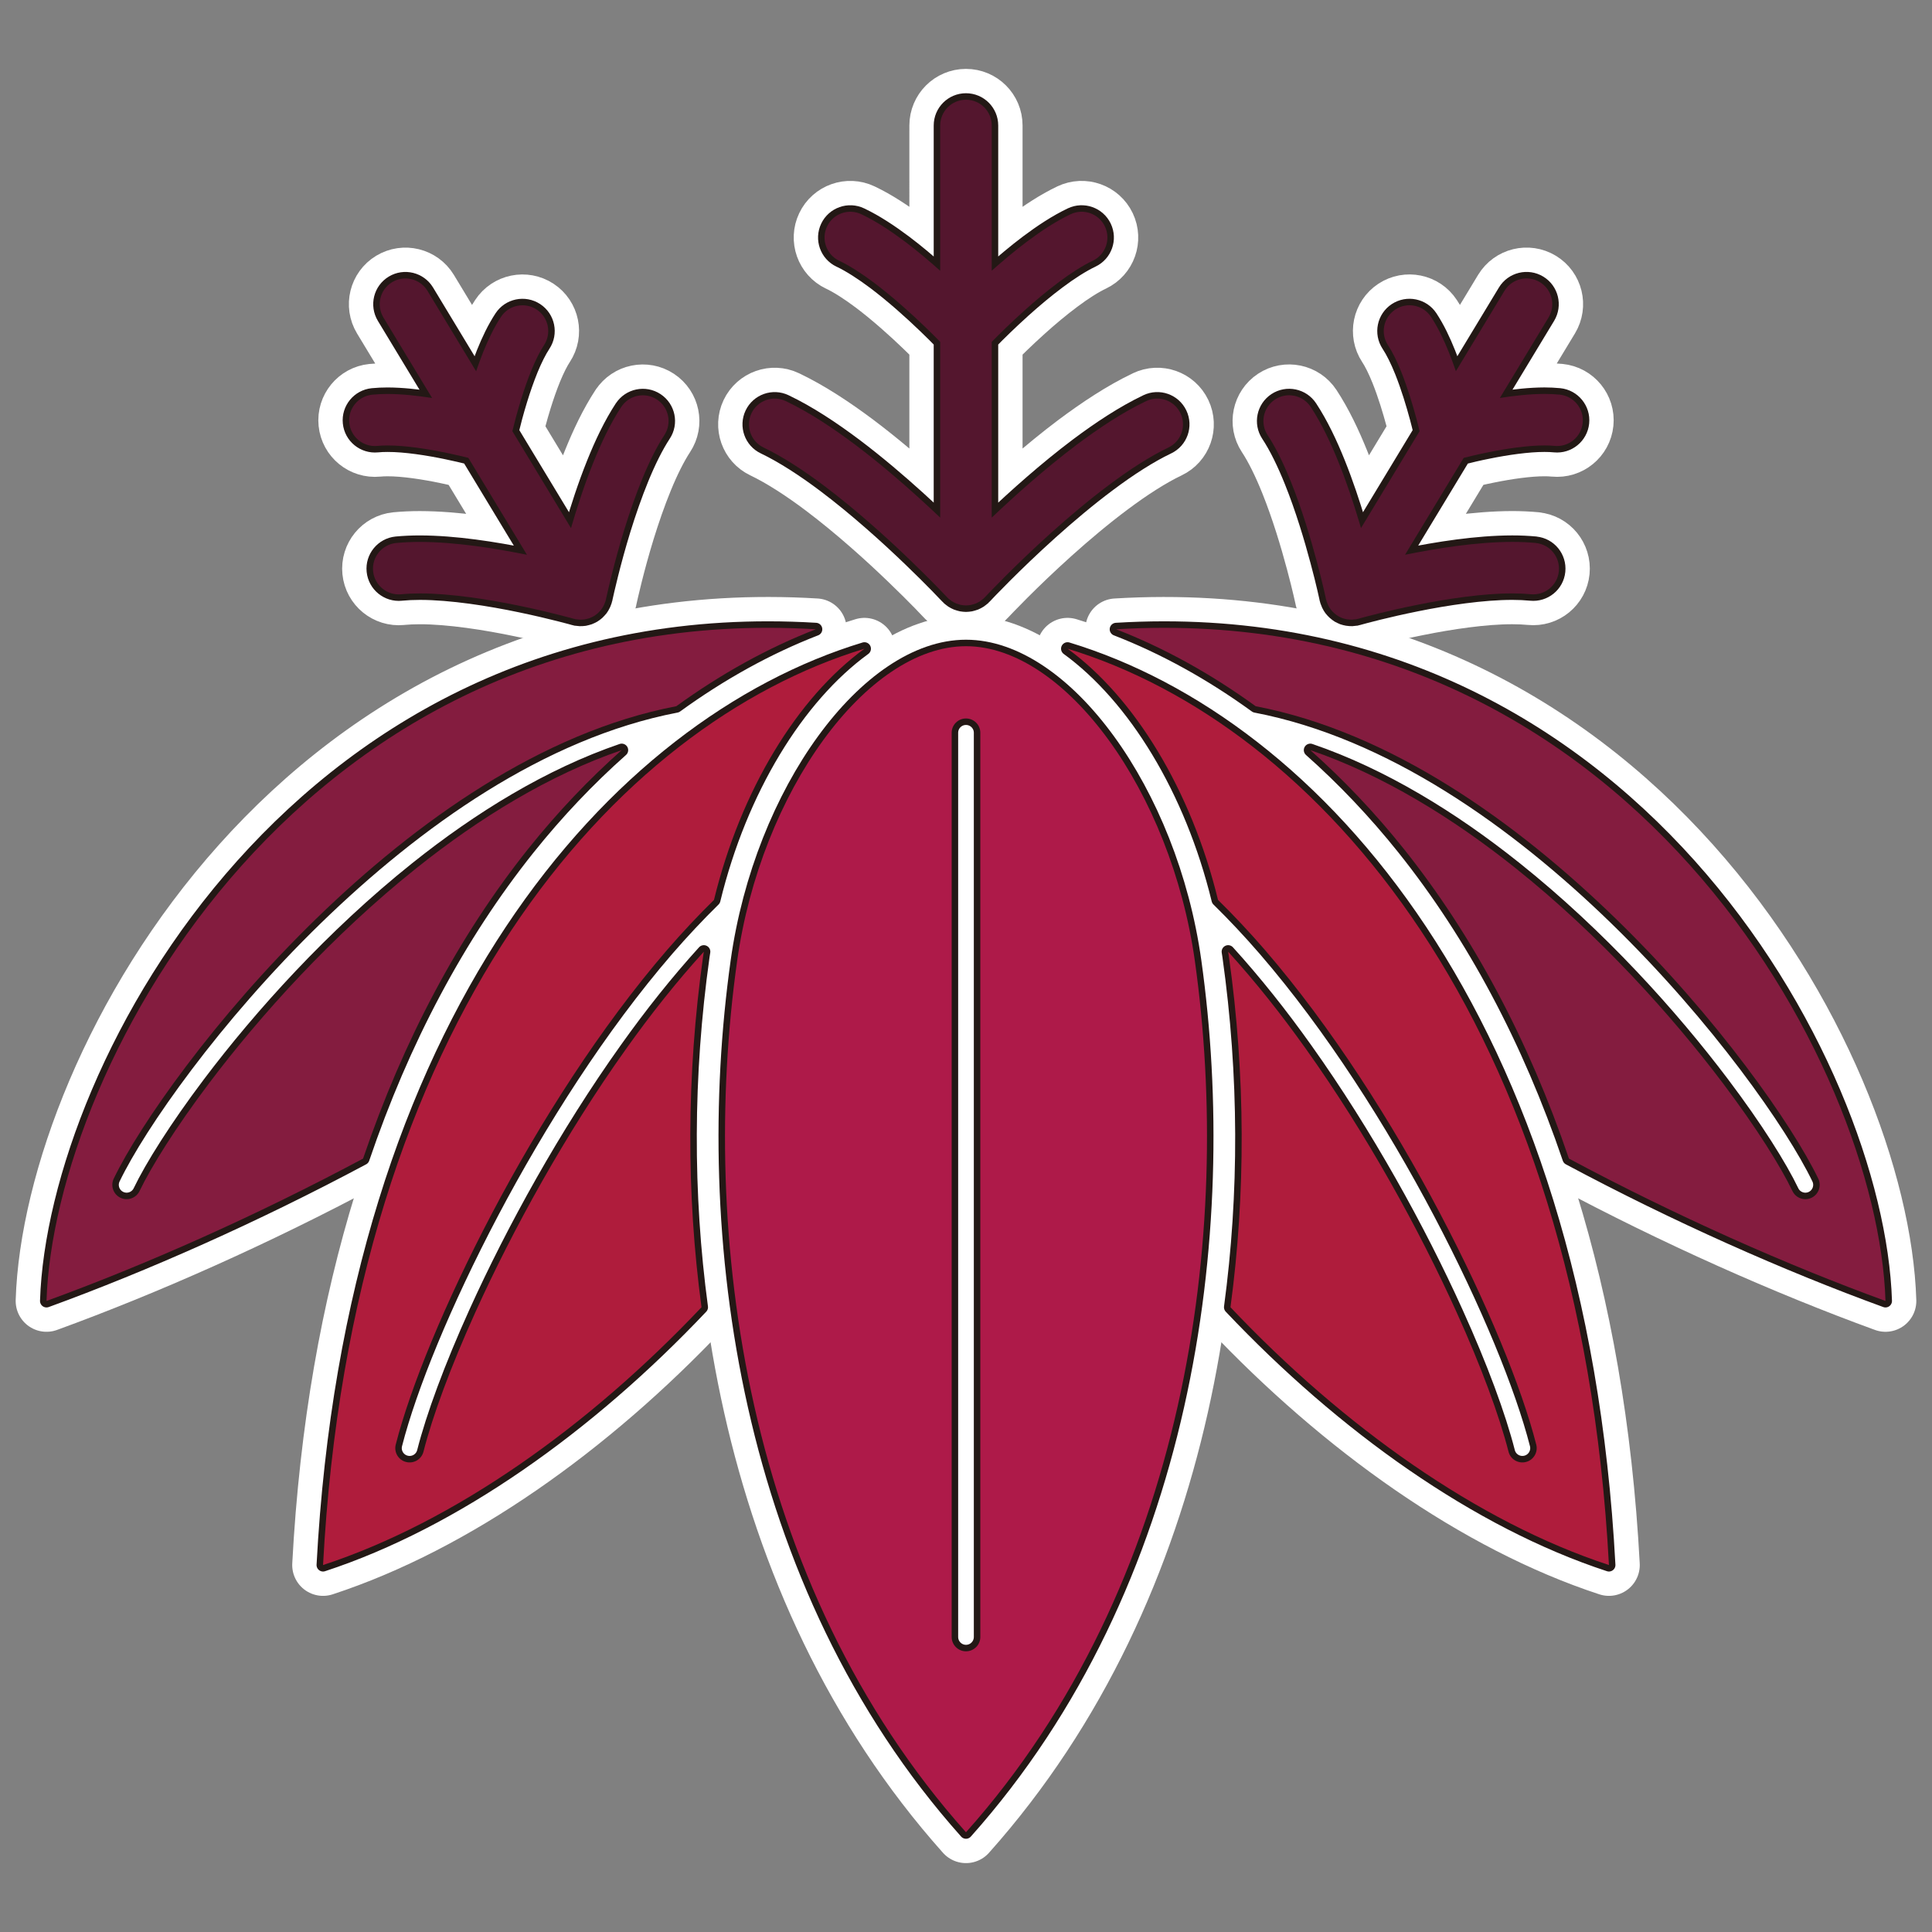 <?xml version="1.0" encoding="utf-8"?>
<!-- Generator: Adobe Illustrator 14.0.0, SVG Export Plug-In . SVG Version: 6.00 Build 43363)  -->
<!DOCTYPE svg PUBLIC "-//W3C//DTD SVG 1.1//EN" "http://www.w3.org/Graphics/SVG/1.1/DTD/svg11.dtd">
<svg version="1.1" xmlns="http://www.w3.org/2000/svg" xmlns:xlink="http://www.w3.org/1999/xlink" x="0px" y="0px"
	 width="595.279px" height="595.275px" viewBox="0 0 595.279 595.275" enable-background="new 0 0 595.279 595.275"
	 xml:space="preserve">
<rect x="0" y="0" width="595.279" height="595.275" fill="#808080" stroke="none"/>
<g id="レイヤー_2" display="none">
	
		<rect x="-103.861" y="17.226" display="inline" fill="#44C0F0" stroke="#FFFFFF" stroke-width="19" stroke-linecap="round" stroke-linejoin="round" width="864" height="763.912"/>
</g>
<g id="_x32_">
	<g>
		<g>
			<path fill="#FFFFFF" stroke="#FFFFFF" stroke-width="19" stroke-linecap="round" stroke-linejoin="round" d="M297.634,199.106
				c-30.559,0-63.208,44.813-70.524,97.061c-11.759,83.907,2.346,191.965,70.524,268.383
				c68.187-76.418,82.294-184.479,70.534-268.383C360.854,243.919,328.204,199.106,297.634,199.106z M302.053,504.374
				c0,2.438-1.981,4.419-4.42,4.419c-2.43,0-4.409-1.981-4.409-4.419V225.769c0-2.428,1.979-4.398,4.409-4.398
				c2.438,0,4.42,1.97,4.42,4.398V504.374z"/>
			<path fill="#FFFFFF" stroke="#FFFFFF" stroke-width="19" stroke-linecap="round" stroke-linejoin="round" d="M162.81,261.463
				c8.955-11.203,18.598-21.33,28.744-30.34c-22.281,7.627-43.805,20.835-63.264,36.379c-25.951,20.707-48.198,45.492-63.806,66.177
				C54.08,347.467,46.592,359.482,42.99,366.99c-1.063,2.192-3.694,3.109-5.886,2.053c-2.193-1.051-3.116-3.693-2.062-5.885
				c4.041-8.378,11.731-20.634,22.412-34.786c10.659-14.124,24.281-30.055,40.082-45.417c30.569-29.688,69.24-57.378,110.855-65.364
				c13.758-9.972,28.195-17.974,42.971-23.702C93.68,184.35,16.602,328.304,14.329,400.843c30.35-11.063,64.421-26.15,97.538-43.859
				C124.249,320.557,141.334,288.367,162.81,261.463z"/>
			<path fill="#FFFFFF" stroke="#FFFFFF" stroke-width="19" stroke-linecap="round" stroke-linejoin="round" d="M151.684,373.677
				c14.657-27.776,33.299-57.171,53.924-81.066c4.702-5.427,9.505-10.55,14.381-15.336c8.259-33.887,25.764-62.412,46.362-77.397
				C189.622,223.176,108.481,313.94,99.536,482.21c40.485-13.271,81.872-42.705,116.611-79.433
				c-4.693-34.832-4.675-71.331,0.486-108.087c0.063-0.484,0.156-0.963,0.229-1.467c-8.276,9.112-16.344,19.249-23.959,29.962
				c-18.681,26.198-34.916,55.695-46.418,81.094c-7.662,16.92-13.227,32.064-16.003,42.99c-0.605,2.373-3.005,3.793-5.362,3.188
				c-2.365-0.595-3.787-2.997-3.19-5.353C126.421,427.527,137.044,401.476,151.684,373.677z"/>
			<path fill="#FFFFFF" stroke="#FFFFFF" stroke-width="19" stroke-linecap="round" stroke-linejoin="round" d="M343.915,193.892
				c14.775,5.729,29.211,13.729,42.971,23.703c41.625,7.985,80.287,35.675,110.855,65.364
				c15.805,15.363,29.424,31.293,40.084,45.419c10.678,14.15,18.369,26.406,22.412,34.784c1.051,2.191,0.129,4.831-2.064,5.885
				c-2.189,1.055-4.822,0.138-5.887-2.054c-3.592-7.508-11.08-19.522-21.492-33.308c-15.609-20.69-37.855-45.473-63.805-66.18
				c-19.459-15.545-40.984-28.753-63.264-36.38c10.145,9.011,19.789,19.138,28.742,30.34c21.477,26.904,38.563,59.094,50.947,95.52
				c33.115,17.709,67.188,32.797,97.535,43.859C578.686,328.304,501.598,184.35,343.915,193.892z"/>
			<path fill="#FFFFFF" stroke="#FFFFFF" stroke-width="19" stroke-linecap="round" stroke-linejoin="round" d="M328.928,199.877
				c20.594,14.984,38.102,43.511,46.361,77.397c4.877,4.785,9.678,9.909,14.379,15.336c20.623,23.895,39.287,53.29,53.926,81.066
				c14.637,27.801,25.26,53.85,29.752,71.43c0.596,2.355-0.826,4.758-3.18,5.353c-2.363,0.605-4.768-0.814-5.371-3.188
				c-2.789-10.927-8.342-26.07-16.014-42.99c-11.494-25.399-27.729-54.896-46.406-81.093c-7.621-10.714-15.678-20.852-23.965-29.963
				c0.064,0.505,0.166,0.981,0.229,1.467c5.162,36.756,5.18,73.255,0.488,108.087c34.74,36.728,76.125,66.161,116.611,79.431
				C486.795,313.94,405.657,223.176,328.928,199.877z"/>
			<path fill="#FFFFFF" stroke="#FFFFFF" stroke-width="19" stroke-linecap="round" stroke-linejoin="round" d="M235.295,137.904
				c5.701,2.723,12.274,6.977,18.727,11.844c9.707,7.306,19.24,15.929,26.27,22.696c3.52,3.382,6.425,6.296,8.432,8.348
				c1.017,1.048,1.798,1.863,2.319,2.423l0.607,0.623l0.191,0.201c0.055,0.074,0.138,0.119,0.201,0.183
				c0.064,0.074,0.109,0.156,0.183,0.211c0.128,0.119,0.284,0.201,0.413,0.319c0.22,0.177,0.43,0.34,0.659,0.497
				c0.21,0.138,0.439,0.256,0.659,0.375c0.239,0.119,0.465,0.238,0.707,0.337c0.238,0.092,0.477,0.176,0.731,0.239
				c0.239,0.074,0.478,0.145,0.724,0.193c0.258,0.046,0.514,0.083,0.762,0.1c0.249,0.028,0.504,0.046,0.752,0.046
				c0.257,0,0.514-0.019,0.762-0.046c0.256-0.019,0.505-0.055,0.761-0.1c0.249-0.047,0.485-0.119,0.724-0.193
				c0.258-0.063,0.497-0.147,0.734-0.239c0.238-0.1,0.468-0.219,0.707-0.337c0.217-0.119,0.448-0.24,0.656-0.375
				c0.229-0.156,0.439-0.321,0.661-0.497c0.128-0.119,0.284-0.201,0.411-0.319c0.057-0.055,0.119-0.139,0.184-0.211
				c0.063-0.064,0.145-0.109,0.209-0.183l0.074-0.082c0.889-0.945,9.221-9.783,20.313-19.754
				c5.535-4.967,11.758-10.23,18.039-14.905c6.25-4.675,12.584-8.763,18.111-11.394c3.957-1.879,5.637-6.618,3.748-10.577
				c-1.879-3.951-6.619-5.638-10.568-3.749c-7.18,3.428-14.438,8.231-21.451,13.484c-9.742,7.341-18.992,15.627-26.141,22.428
				v-54.152c2.135-2.191,5.719-5.738,10-9.588c3.301-2.971,6.994-6.085,10.688-8.836c3.676-2.76,7.369-5.115,10.432-6.571
				c3.959-1.88,5.637-6.619,3.748-10.579c-1.881-3.952-6.617-5.637-10.578-3.75c-4.629,2.21-9.156,5.226-13.5,8.479
				c-3.816,2.878-7.48,5.976-10.789,8.918V38.663c0-4.382-3.549-7.938-7.938-7.938c-4.381,0-7.938,3.555-7.938,7.938V83.44
				c-3.301-2.961-6.93-6.05-10.781-8.947c-4.342-3.253-8.864-6.27-13.502-8.479c-3.96-1.887-8.699-0.2-10.577,3.75
				c-1.887,3.959-0.21,8.699,3.748,10.587v-0.008c3.161,1.494,6.993,3.968,10.799,6.829c5.701,4.298,11.402,9.45,15.59,13.484
				c1.954,1.87,3.549,3.473,4.722,4.683v54.143c-2.017-1.914-4.208-3.959-6.526-6.066c-5.886-5.335-12.612-11.083-19.607-16.352
				c-7.011-5.253-14.26-10.057-21.449-13.484c-3.95-1.888-8.688-0.201-10.569,3.749C229.66,131.286,231.336,136.025,235.295,137.904
				z"/>
			<path fill="#FFFFFF" stroke="#FFFFFF" stroke-width="19" stroke-linecap="round" stroke-linejoin="round" d="M116.3,137.391
				c0.928-0.083,1.972-0.147,3.127-0.137c5.389-0.021,12.566,1.109,18.175,2.29c2.669,0.55,4.986,1.101,6.692,1.522l18.065,29.865
				c-9.846-1.988-21.971-3.943-33.035-3.959c-2.465,0-4.896,0.109-7.249,0.329c-4.364,0.44-7.556,4.345-7.113,8.699
				c0.44,4.353,4.326,7.536,8.699,7.104v-0.01c1.714-0.164,3.638-0.257,5.664-0.257c9.578-0.009,21.661,1.917,31.119,3.897
				c4.739,0.98,8.846,1.979,11.769,2.713c1.457,0.367,2.603,0.679,3.391,0.88c0.394,0.108,0.679,0.193,0.88,0.246l0.283,0.083
				c0.101,0.028,0.193,0.028,0.285,0.048c0.092,0.026,0.176,0.063,0.265,0.093c0.167,0.026,0.331,0.026,0.496,0.047
				c0.284,0.036,0.55,0.082,0.833,0.089c0.258,0.01,0.503,0,0.772-0.017c0.257-0.021,0.502-0.037,0.77-0.073
				c0.258-0.047,0.515-0.112,0.772-0.185c0.238-0.053,0.465-0.128,0.695-0.201c0.247-0.09,0.485-0.2,0.734-0.32
				c0.218-0.102,0.42-0.211,0.632-0.33c0.228-0.137,0.441-0.293,0.652-0.45c0.201-0.146,0.394-0.303,0.568-0.459
				c0.201-0.183,0.376-0.367,0.55-0.569c0.176-0.175,0.331-0.366,0.496-0.568c0.145-0.2,0.284-0.422,0.432-0.66
				c0.127-0.217,0.256-0.441,0.366-0.677c0.12-0.229,0.202-0.485,0.294-0.733c0.063-0.174,0.146-0.313,0.192-0.496
				c0.037-0.099,0.037-0.183,0.056-0.294c0.02-0.082,0.056-0.164,0.092-0.258l0.063-0.348c0.406-1.832,2.375-10.715,5.546-21.027
				c1.597-5.153,3.482-10.651,5.591-15.785c2.098-5.125,4.444-9.872,6.764-13.399c2.418-3.659,1.402-8.571-2.256-10.981
				c-3.656-2.411-8.586-1.395-10.998,2.273v-0.019c-3.365,5.141-6.188,11.1-8.655,17.241c-2.75,6.839-5.032,13.914-6.838,20.12
				l-18.065-29.865c0.568-2.347,1.465-5.848,2.647-9.651c0.935-3.053,2.063-6.296,3.281-9.285c1.22-2.971,2.576-5.682,3.813-7.552
				c2.411-3.657,1.404-8.589-2.265-11c-3.657-2.401-8.586-1.393-10.99,2.266c-2.218,3.381-3.987,7.14-5.536,10.979
				c-0.77,1.936-1.466,3.868-2.117,5.784l-14.986-24.785c-2.274-3.74-7.15-4.939-10.898-2.676
				c-3.749,2.265-4.939,7.141-2.676,10.899l14.996,24.794c-4.428-0.696-9.147-1.229-13.711-1.247c-1.596,0-3.152,0.073-4.701,0.22
				c-4.353,0.44-7.544,4.335-7.104,8.689C108.062,134.65,111.948,137.822,116.3,137.391z"/>
			<path fill="#FFFFFF" stroke="#FFFFFF" stroke-width="19" stroke-linecap="round" stroke-linejoin="round" d="M397.784,148.52
				c3.326,8.276,6.057,17.396,7.916,24.38c0.943,3.492,1.672,6.462,2.148,8.525c0.238,1.035,0.428,1.862,0.547,2.411l0.131,0.624
				l0.037,0.182c0.033,0.093,0.063,0.175,0.092,0.257c0.018,0.093,0.018,0.194,0.055,0.296c0.045,0.181,0.131,0.33,0.191,0.495
				c0.084,0.248,0.184,0.496,0.297,0.733c0.107,0.236,0.248,0.476,0.375,0.695c0.146,0.219,0.275,0.422,0.422,0.633
				c0.166,0.211,0.33,0.412,0.514,0.604c0.166,0.177,0.33,0.357,0.521,0.521c0.182,0.176,0.385,0.332,0.605,0.496
				c0.193,0.139,0.395,0.294,0.598,0.42c0.238,0.13,0.467,0.24,0.695,0.357c0.219,0.103,0.449,0.213,0.678,0.302
				c0.248,0.075,0.496,0.148,0.752,0.221c0.238,0.054,0.477,0.119,0.725,0.155c0.266,0.048,0.531,0.063,0.797,0.083
				c0.258,0.019,0.496,0.019,0.742,0.019c0.283-0.01,0.561-0.054,0.844-0.091c0.166-0.028,0.332-0.02,0.498-0.046
				c0.092-0.028,0.174-0.064,0.264-0.092c0.094-0.019,0.184-0.019,0.285-0.047l0.285-0.083c1.467-0.413,8.68-2.374,17.846-4.206
				c9.154-1.852,20.338-3.539,29.313-3.53c2.025,0,3.949,0.092,5.664,0.257c4.373,0.44,8.26-2.739,8.689-7.096
				c0.434-4.353-2.738-8.259-7.104-8.68v-0.02c-2.357-0.219-4.785-0.329-7.25-0.329c-11.063,0.018-23.189,1.97-33.033,3.96
				l18.064-29.846c1.924-0.495,4.646-1.147,7.771-1.759c5.416-1.101,12.045-2.082,17.107-2.071c1.135-0.011,2.189,0.054,3.113,0.137
				c4.355,0.43,8.242-2.741,8.682-7.104c0.439-4.354-2.75-8.25-7.104-8.689c-1.549-0.146-3.109-0.22-4.693-0.22
				c-4.574,0.019-9.295,0.55-13.723,1.248l14.998-24.794c2.264-3.758,1.072-8.635-2.678-10.899
				c-3.748-2.264-8.625-1.063-10.898,2.676l-14.977,24.768c-0.652-1.898-1.357-3.832-2.137-5.766
				c-1.539-3.84-3.309-7.598-5.529-10.979c-2.408-3.659-7.33-4.667-10.988-2.266c-3.666,2.411-4.674,7.343-2.266,11
				c1.33,1.999,2.779,4.949,4.064,8.157c1.932,4.83,3.564,10.249,4.672,14.393c0.422,1.559,0.727,2.833,1,3.95l-18.059,29.854
				c-0.191-0.642-0.383-1.285-0.568-1.944c-1.715-5.721-3.805-12.037-6.27-18.177c-2.467-6.14-5.289-12.099-8.652-17.222
				c-2.412-3.668-7.344-4.685-11-2.281c-3.658,2.419-4.676,7.333-2.266,10.99C393.073,137.84,395.575,143.002,397.784,148.52z"/>
		</g>
		<g>
			<path fill="#231815" stroke="#231815" stroke-width="4" stroke-linecap="round" stroke-linejoin="round" d="M297.634,199.106
				c-30.559,0-63.208,44.813-70.524,97.061c-11.759,83.907,2.346,191.965,70.524,268.383
				c68.187-76.418,82.294-184.479,70.534-268.383C360.854,243.919,328.204,199.106,297.634,199.106z M302.053,504.374
				c0,2.438-1.981,4.419-4.42,4.419c-2.43,0-4.409-1.981-4.409-4.419V225.769c0-2.428,1.979-4.399,4.409-4.399
				c2.438,0,4.42,1.971,4.42,4.399V504.374z"/>
			<path fill="#231815" stroke="#231815" stroke-width="4" stroke-linecap="round" stroke-linejoin="round" d="M162.81,261.463
				c8.955-11.203,18.598-21.33,28.744-30.34c-22.281,7.626-43.805,20.835-63.264,36.378c-25.951,20.708-48.198,45.493-63.806,66.178
				C54.08,347.467,46.592,359.482,42.99,366.99c-1.063,2.192-3.694,3.109-5.886,2.053c-2.193-1.051-3.116-3.693-2.062-5.885
				c4.041-8.378,11.731-20.634,22.412-34.786c10.659-14.124,24.281-30.055,40.082-45.417c30.569-29.688,69.24-57.379,110.855-65.364
				c13.758-9.972,28.195-17.974,42.971-23.702C93.68,184.35,16.602,328.304,14.329,400.843c30.35-11.063,64.421-26.15,97.538-43.859
				C124.249,320.557,141.334,288.367,162.81,261.463z"/>
			<path fill="#231815" stroke="#231815" stroke-width="4" stroke-linecap="round" stroke-linejoin="round" d="M151.684,373.677
				c14.657-27.776,33.299-57.171,53.924-81.068c4.702-5.425,9.505-10.548,14.381-15.334c8.259-33.887,25.764-62.412,46.362-77.397
				C189.622,223.176,108.481,313.94,99.536,482.21c40.485-13.271,81.872-42.705,116.611-79.433
				c-4.693-34.832-4.675-71.331,0.486-108.087c0.063-0.484,0.156-0.963,0.229-1.467c-8.276,9.112-16.344,19.249-23.959,29.962
				c-18.681,26.198-34.916,55.695-46.418,81.094c-7.662,16.92-13.227,32.064-16.003,42.99c-0.605,2.373-3.005,3.793-5.362,3.188
				c-2.365-0.595-3.787-2.997-3.19-5.353C126.421,427.527,137.044,401.476,151.684,373.677z"/>
			<path fill="#231815" stroke="#231815" stroke-width="4" stroke-linecap="round" stroke-linejoin="round" d="M343.915,193.891
				c14.775,5.729,29.211,13.729,42.971,23.704c41.625,7.985,80.287,35.674,110.855,65.364
				c15.805,15.363,29.424,31.293,40.084,45.419c10.678,14.15,18.369,26.406,22.412,34.784c1.051,2.191,0.129,4.831-2.064,5.885
				c-2.189,1.055-4.822,0.138-5.887-2.054c-3.592-7.508-11.08-19.522-21.492-33.308c-15.609-20.69-37.855-45.474-63.805-66.18
				c-19.459-15.545-40.984-28.754-63.264-36.38c10.145,9.011,19.789,19.138,28.742,30.34c21.477,26.902,38.563,59.094,50.947,95.52
				c33.115,17.709,67.188,32.797,97.535,43.859C578.686,328.304,501.598,184.35,343.915,193.891z"/>
			<path fill="#231815" stroke="#231815" stroke-width="4" stroke-linecap="round" stroke-linejoin="round" d="M328.928,199.877
				c20.594,14.984,38.102,43.51,46.361,77.397c4.877,4.784,9.678,9.909,14.379,15.334c20.623,23.896,39.287,53.292,53.926,81.068
				c14.637,27.801,25.26,53.85,29.752,71.43c0.596,2.355-0.826,4.758-3.18,5.353c-2.363,0.605-4.768-0.814-5.371-3.188
				c-2.789-10.927-8.342-26.07-16.014-42.99c-11.494-25.399-27.729-54.896-46.406-81.093c-7.621-10.714-15.678-20.852-23.965-29.963
				c0.064,0.505,0.166,0.981,0.229,1.467c5.162,36.756,5.18,73.255,0.488,108.087c34.74,36.728,76.125,66.161,116.611,79.431
				C486.795,313.94,405.657,223.176,328.928,199.877z"/>
			<path fill="#231815" stroke="#231815" stroke-width="4" stroke-linecap="round" stroke-linejoin="round" d="M235.295,137.904
				c5.701,2.722,12.274,6.976,18.727,11.843c9.707,7.306,19.24,15.93,26.27,22.696c3.52,3.383,6.425,6.296,8.432,8.349
				c1.017,1.047,1.798,1.863,2.319,2.423l0.607,0.623l0.191,0.201c0.055,0.074,0.138,0.119,0.201,0.182
				c0.064,0.075,0.109,0.156,0.183,0.212c0.128,0.119,0.284,0.201,0.413,0.319c0.22,0.177,0.43,0.34,0.659,0.497
				c0.21,0.138,0.439,0.256,0.659,0.375c0.239,0.119,0.465,0.238,0.707,0.336c0.238,0.093,0.477,0.177,0.731,0.24
				c0.239,0.073,0.478,0.145,0.724,0.192c0.258,0.046,0.514,0.083,0.762,0.101c0.249,0.027,0.504,0.046,0.752,0.046
				c0.257,0,0.514-0.02,0.762-0.046c0.256-0.02,0.505-0.055,0.761-0.101c0.249-0.046,0.485-0.119,0.724-0.192
				c0.258-0.063,0.497-0.147,0.734-0.24c0.238-0.099,0.468-0.218,0.707-0.336c0.217-0.119,0.448-0.24,0.656-0.375
				c0.229-0.156,0.439-0.322,0.661-0.497c0.128-0.119,0.284-0.201,0.411-0.319c0.057-0.056,0.119-0.14,0.184-0.212
				c0.063-0.063,0.145-0.108,0.209-0.182l0.074-0.082c0.889-0.945,9.221-9.783,20.313-19.754
				c5.535-4.968,11.758-10.23,18.039-14.905c6.25-4.675,12.584-8.763,18.111-11.394c3.957-1.879,5.637-6.618,3.748-10.577
				c-1.879-3.951-6.619-5.638-10.568-3.749c-7.18,3.428-14.438,8.231-21.451,13.483c-9.742,7.341-18.992,15.627-26.141,22.429
				v-54.152c2.135-2.191,5.719-5.738,10-9.588c3.301-2.971,6.994-6.085,10.688-8.836c3.676-2.76,7.369-5.115,10.432-6.571
				c3.959-1.88,5.637-6.619,3.748-10.579c-1.881-3.952-6.617-5.637-10.578-3.75c-4.629,2.21-9.156,5.226-13.5,8.479
				c-3.816,2.878-7.48,5.976-10.789,8.918V38.663c0-4.382-3.549-7.938-7.938-7.938c-4.381,0-7.938,3.555-7.938,7.938V83.44
				c-3.301-2.961-6.93-6.05-10.781-8.947c-4.342-3.253-8.864-6.27-13.502-8.479c-3.96-1.887-8.699-0.2-10.577,3.75
				c-1.887,3.959-0.21,8.699,3.748,10.587v-0.008c3.161,1.494,6.993,3.968,10.799,6.829c5.701,4.298,11.402,9.45,15.59,13.484
				c1.954,1.87,3.549,3.473,4.722,4.683v54.143c-2.017-1.914-4.208-3.959-6.526-6.066c-5.886-5.335-12.612-11.083-19.607-16.352
				c-7.011-5.253-14.26-10.057-21.449-13.484c-3.95-1.888-8.688-0.201-10.569,3.749C229.66,131.286,231.336,136.024,235.295,137.904
				z"/>
			<path fill="#231815" stroke="#231815" stroke-width="4" stroke-linecap="round" stroke-linejoin="round" d="M116.3,137.391
				c0.928-0.083,1.972-0.147,3.127-0.137c5.389-0.021,12.566,1.108,18.175,2.29c2.669,0.55,4.986,1.101,6.692,1.522l18.065,29.865
				c-9.846-1.989-21.971-3.943-33.035-3.959c-2.465,0-4.896,0.109-7.249,0.329c-4.364,0.44-7.556,4.344-7.113,8.698
				c0.44,4.354,4.326,7.537,8.699,7.104v-0.009c1.714-0.164,3.638-0.257,5.664-0.257c9.578-0.009,21.661,1.917,31.119,3.897
				c4.739,0.98,8.846,1.979,11.769,2.712c1.457,0.368,2.603,0.679,3.391,0.881c0.394,0.107,0.679,0.193,0.88,0.246l0.283,0.083
				c0.101,0.028,0.193,0.028,0.285,0.048c0.092,0.026,0.176,0.062,0.265,0.092c0.167,0.027,0.331,0.027,0.496,0.047
				c0.284,0.037,0.55,0.082,0.833,0.09c0.258,0.01,0.503,0,0.772-0.018c0.257-0.02,0.502-0.037,0.77-0.072
				c0.258-0.047,0.515-0.112,0.772-0.185c0.238-0.053,0.465-0.128,0.695-0.201c0.247-0.091,0.485-0.2,0.734-0.32
				c0.218-0.102,0.42-0.212,0.632-0.331c0.228-0.136,0.441-0.292,0.652-0.449c0.201-0.147,0.394-0.304,0.568-0.46
				c0.201-0.182,0.376-0.366,0.55-0.568c0.176-0.175,0.331-0.366,0.496-0.568c0.145-0.2,0.284-0.422,0.432-0.66
				c0.127-0.217,0.256-0.441,0.366-0.677c0.12-0.229,0.202-0.485,0.294-0.733c0.063-0.175,0.146-0.313,0.192-0.496
				c0.037-0.099,0.037-0.183,0.056-0.294c0.02-0.082,0.056-0.164,0.092-0.258l0.063-0.348c0.406-1.832,2.375-10.714,5.546-21.026
				c1.597-5.154,3.482-10.651,5.591-15.786c2.098-5.124,4.444-9.872,6.764-13.398c2.418-3.659,1.402-8.571-2.256-10.981
				c-3.656-2.411-8.586-1.395-10.998,2.273v-0.019c-3.365,5.141-6.188,11.099-8.655,17.241c-2.75,6.839-5.032,13.914-6.838,20.12
				l-18.065-29.865c0.568-2.347,1.465-5.848,2.647-9.651c0.935-3.053,2.063-6.296,3.281-9.285c1.22-2.971,2.576-5.682,3.813-7.552
				c2.411-3.657,1.404-8.589-2.265-11c-3.657-2.401-8.586-1.393-10.99,2.266c-2.218,3.381-3.987,7.14-5.536,10.979
				c-0.77,1.936-1.466,3.868-2.117,5.784l-14.986-24.785c-2.274-3.74-7.15-4.939-10.898-2.676
				c-3.749,2.265-4.939,7.141-2.676,10.899l14.996,24.794c-4.428-0.696-9.147-1.229-13.711-1.247c-1.596,0-3.152,0.073-4.701,0.22
				c-4.353,0.44-7.544,4.335-7.104,8.689C108.062,134.65,111.948,137.822,116.3,137.391z"/>
			<path fill="#231815" stroke="#231815" stroke-width="4" stroke-linecap="round" stroke-linejoin="round" d="M397.784,148.52
				c3.326,8.276,6.057,17.396,7.916,24.38c0.943,3.492,1.672,6.462,2.148,8.525c0.238,1.035,0.428,1.862,0.547,2.411l0.131,0.624
				l0.037,0.182c0.033,0.093,0.063,0.174,0.092,0.257c0.018,0.093,0.018,0.194,0.055,0.296c0.045,0.181,0.131,0.33,0.191,0.495
				c0.084,0.248,0.184,0.496,0.297,0.733c0.107,0.236,0.248,0.476,0.375,0.694c0.146,0.22,0.275,0.422,0.422,0.634
				c0.166,0.211,0.33,0.412,0.514,0.604c0.166,0.177,0.33,0.357,0.521,0.521c0.182,0.176,0.385,0.332,0.605,0.495
				c0.193,0.14,0.395,0.295,0.598,0.421c0.238,0.129,0.467,0.24,0.695,0.357c0.219,0.103,0.449,0.213,0.678,0.302
				c0.248,0.075,0.496,0.147,0.752,0.22c0.238,0.054,0.477,0.119,0.725,0.156c0.266,0.047,0.531,0.063,0.797,0.083
				c0.258,0.02,0.496,0.02,0.742,0.02c0.283-0.011,0.561-0.055,0.844-0.092c0.166-0.027,0.332-0.019,0.498-0.046
				c0.092-0.028,0.174-0.063,0.264-0.091c0.094-0.019,0.184-0.019,0.285-0.047l0.285-0.083c1.467-0.413,8.68-2.374,17.846-4.207
				c9.154-1.851,20.338-3.538,29.313-3.529c2.025,0,3.949,0.092,5.664,0.257c4.373,0.44,8.26-2.739,8.689-7.096
				c0.434-4.353-2.738-8.259-7.104-8.681v-0.019c-2.357-0.22-4.785-0.329-7.25-0.329c-11.063,0.018-23.189,1.97-33.033,3.96
				l18.064-29.846c1.924-0.495,4.646-1.147,7.771-1.759c5.416-1.101,12.045-2.082,17.107-2.071c1.135-0.011,2.189,0.054,3.113,0.137
				c4.355,0.43,8.242-2.741,8.682-7.104c0.439-4.354-2.75-8.25-7.104-8.689c-1.549-0.146-3.109-0.22-4.693-0.22
				c-4.574,0.019-9.295,0.55-13.723,1.248l14.998-24.794c2.264-3.758,1.072-8.635-2.678-10.899
				c-3.748-2.264-8.625-1.063-10.898,2.676l-14.977,24.768c-0.652-1.898-1.357-3.832-2.137-5.766
				c-1.539-3.84-3.309-7.598-5.529-10.979c-2.408-3.659-7.33-4.667-10.988-2.266c-3.666,2.411-4.674,7.343-2.266,11
				c1.33,1.999,2.779,4.949,4.064,8.157c1.932,4.83,3.564,10.249,4.672,14.393c0.422,1.559,0.727,2.832,1,3.95l-18.059,29.854
				c-0.191-0.642-0.383-1.285-0.568-1.945c-1.715-5.72-3.805-12.036-6.27-18.176c-2.467-6.141-5.289-12.099-8.652-17.222
				c-2.412-3.668-7.344-4.685-11-2.281c-3.658,2.419-4.676,7.333-2.266,10.99C393.073,137.84,395.575,143.002,397.784,148.52z"/>
		</g>
		<g>
			<path fill="#AE1A49" d="M297.634,199.106c-30.559,0-63.208,44.813-70.524,97.061c-11.759,83.907,2.346,191.965,70.524,268.383
				c68.187-76.418,82.294-184.479,70.534-268.383C360.854,243.919,328.204,199.106,297.634,199.106z M302.053,504.374
				c0,2.438-1.981,4.419-4.42,4.419c-2.43,0-4.409-1.981-4.409-4.419V225.769c0-2.428,1.979-4.399,4.409-4.399
				c2.438,0,4.42,1.971,4.42,4.399V504.374z"/>
			<path fill="#841C3F" d="M162.81,261.463c8.955-11.203,18.598-21.33,28.744-30.34c-22.281,7.626-43.805,20.835-63.264,36.378
				c-25.951,20.708-48.198,45.493-63.806,66.178C54.08,347.467,46.592,359.482,42.99,366.99c-1.063,2.192-3.694,3.109-5.886,2.053
				c-2.193-1.051-3.116-3.693-2.062-5.885c4.041-8.378,11.731-20.634,22.412-34.786c10.659-14.124,24.281-30.055,40.082-45.417
				c30.569-29.688,69.24-57.379,110.855-65.364c13.758-9.972,28.195-17.974,42.971-23.702
				C93.68,184.35,16.602,328.304,14.329,400.843c30.35-11.063,64.421-26.15,97.538-43.859
				C124.249,320.557,141.334,288.367,162.81,261.463z"/>
			<path fill="#AF1C3C" d="M151.684,373.677c14.657-27.776,33.299-57.171,53.924-81.068c4.702-5.425,9.505-10.548,14.381-15.334
				c8.259-33.887,25.764-62.412,46.362-77.397C189.622,223.176,108.481,313.94,99.536,482.21
				c40.485-13.271,81.872-42.705,116.611-79.433c-4.693-34.832-4.675-71.331,0.486-108.087c0.063-0.484,0.156-0.963,0.229-1.467
				c-8.276,9.112-16.344,19.249-23.959,29.962c-18.681,26.198-34.916,55.695-46.418,81.094c-7.662,16.92-13.227,32.064-16.003,42.99
				c-0.605,2.373-3.005,3.793-5.362,3.188c-2.365-0.595-3.787-2.997-3.19-5.353C126.421,427.527,137.044,401.476,151.684,373.677z"
				/>
			<path fill="#841C3F" d="M343.915,193.892c14.775,5.729,29.211,13.729,42.971,23.703c41.625,7.985,80.287,35.674,110.855,65.364
				c15.805,15.363,29.424,31.293,40.084,45.419c10.678,14.15,18.369,26.406,22.412,34.784c1.051,2.191,0.129,4.831-2.064,5.885
				c-2.189,1.055-4.822,0.138-5.887-2.054c-3.592-7.508-11.08-19.522-21.492-33.308c-15.609-20.69-37.855-45.474-63.805-66.18
				c-19.459-15.545-40.984-28.754-63.264-36.38c10.145,9.011,19.789,19.138,28.742,30.34c21.477,26.902,38.563,59.094,50.947,95.52
				c33.115,17.709,67.188,32.797,97.535,43.859C578.686,328.304,501.598,184.35,343.915,193.892z"/>
			<path fill="#AF1C3C" d="M328.928,199.877c20.594,14.984,38.102,43.51,46.361,77.397c4.877,4.784,9.678,9.909,14.379,15.334
				c20.623,23.896,39.287,53.292,53.926,81.068c14.637,27.801,25.26,53.85,29.752,71.43c0.596,2.355-0.826,4.758-3.18,5.353
				c-2.363,0.605-4.768-0.814-5.371-3.188c-2.789-10.927-8.342-26.07-16.014-42.99c-11.494-25.399-27.729-54.896-46.406-81.093
				c-7.621-10.714-15.678-20.852-23.965-29.963c0.064,0.505,0.166,0.981,0.229,1.467c5.162,36.756,5.18,73.255,0.488,108.087
				c34.74,36.728,76.125,66.161,116.611,79.431C486.795,313.94,405.657,223.176,328.928,199.877z"/>
			<path fill="#54162E" d="M235.295,137.904c5.701,2.723,12.274,6.977,18.727,11.844c9.707,7.306,19.24,15.929,26.27,22.696
				c3.52,3.382,6.425,6.296,8.432,8.348c1.017,1.048,1.798,1.863,2.319,2.423l0.607,0.623l0.191,0.201
				c0.055,0.074,0.138,0.119,0.201,0.183c0.064,0.074,0.109,0.156,0.183,0.211c0.128,0.119,0.284,0.201,0.413,0.319
				c0.22,0.177,0.43,0.34,0.659,0.497c0.21,0.138,0.439,0.256,0.659,0.375c0.239,0.119,0.465,0.238,0.707,0.337
				c0.238,0.092,0.477,0.176,0.731,0.239c0.239,0.074,0.478,0.145,0.724,0.193c0.258,0.046,0.514,0.083,0.762,0.1
				c0.249,0.028,0.504,0.046,0.752,0.046c0.257,0,0.514-0.019,0.762-0.046c0.256-0.019,0.505-0.055,0.761-0.1
				c0.249-0.047,0.485-0.119,0.724-0.193c0.258-0.063,0.497-0.147,0.734-0.239c0.238-0.1,0.468-0.219,0.707-0.337
				c0.217-0.119,0.448-0.24,0.656-0.375c0.229-0.156,0.439-0.321,0.661-0.497c0.128-0.119,0.284-0.201,0.411-0.319
				c0.057-0.055,0.119-0.139,0.184-0.211c0.063-0.064,0.145-0.109,0.209-0.183l0.074-0.082c0.889-0.945,9.221-9.783,20.313-19.754
				c5.535-4.967,11.758-10.23,18.039-14.905c6.25-4.675,12.584-8.763,18.111-11.394c3.957-1.879,5.637-6.618,3.748-10.577
				c-1.879-3.951-6.619-5.638-10.568-3.749c-7.18,3.428-14.438,8.231-21.451,13.484c-9.742,7.341-18.992,15.627-26.141,22.428
				v-54.152c2.135-2.191,5.719-5.738,10-9.588c3.301-2.971,6.994-6.085,10.688-8.836c3.676-2.76,7.369-5.115,10.432-6.571
				c3.959-1.88,5.637-6.619,3.748-10.579c-1.881-3.952-6.617-5.637-10.578-3.75c-4.629,2.21-9.156,5.226-13.5,8.479
				c-3.816,2.878-7.48,5.976-10.789,8.918V38.663c0-4.382-3.549-7.938-7.938-7.938c-4.381,0-7.938,3.555-7.938,7.938V83.44
				c-3.301-2.961-6.93-6.05-10.781-8.947c-4.342-3.253-8.864-6.27-13.502-8.479c-3.96-1.887-8.699-0.2-10.577,3.75
				c-1.887,3.959-0.21,8.699,3.748,10.587v-0.008c3.161,1.494,6.993,3.968,10.799,6.829c5.701,4.298,11.402,9.45,15.59,13.484
				c1.954,1.87,3.549,3.473,4.722,4.683v54.143c-2.017-1.914-4.208-3.959-6.526-6.066c-5.886-5.335-12.612-11.083-19.607-16.352
				c-7.011-5.253-14.26-10.057-21.449-13.484c-3.95-1.888-8.688-0.201-10.569,3.749C229.66,131.286,231.336,136.025,235.295,137.904
				z"/>
			<path fill="#54162E" d="M116.3,137.391c0.928-0.083,1.972-0.147,3.127-0.137c5.389-0.021,12.566,1.109,18.175,2.29
				c2.669,0.55,4.986,1.101,6.692,1.522l18.065,29.865c-9.846-1.988-21.971-3.943-33.035-3.959c-2.465,0-4.896,0.109-7.249,0.329
				c-4.364,0.44-7.556,4.345-7.113,8.699c0.44,4.353,4.326,7.536,8.699,7.104v-0.01c1.714-0.164,3.638-0.257,5.664-0.257
				c9.578-0.009,21.661,1.917,31.119,3.897c4.739,0.98,8.846,1.979,11.769,2.713c1.457,0.367,2.603,0.679,3.391,0.88
				c0.394,0.108,0.679,0.193,0.88,0.246l0.283,0.083c0.101,0.028,0.193,0.028,0.285,0.048c0.092,0.026,0.176,0.063,0.265,0.093
				c0.167,0.026,0.331,0.026,0.496,0.047c0.284,0.036,0.55,0.082,0.833,0.089c0.258,0.01,0.503,0,0.772-0.017
				c0.257-0.021,0.502-0.037,0.77-0.073c0.258-0.047,0.515-0.112,0.772-0.185c0.238-0.053,0.465-0.128,0.695-0.201
				c0.247-0.09,0.485-0.2,0.734-0.32c0.218-0.102,0.42-0.211,0.632-0.33c0.228-0.137,0.441-0.293,0.652-0.45
				c0.201-0.146,0.394-0.303,0.568-0.459c0.201-0.183,0.376-0.367,0.55-0.569c0.176-0.175,0.331-0.366,0.496-0.568
				c0.145-0.2,0.284-0.422,0.432-0.66c0.127-0.217,0.256-0.441,0.366-0.677c0.12-0.229,0.202-0.485,0.294-0.733
				c0.063-0.174,0.146-0.313,0.192-0.496c0.037-0.099,0.037-0.183,0.056-0.294c0.02-0.082,0.056-0.164,0.092-0.258l0.063-0.348
				c0.406-1.832,2.375-10.715,5.546-21.027c1.597-5.153,3.482-10.651,5.591-15.785c2.098-5.125,4.444-9.872,6.764-13.399
				c2.418-3.659,1.402-8.571-2.256-10.981c-3.656-2.411-8.586-1.395-10.998,2.273v-0.019c-3.365,5.141-6.188,11.1-8.655,17.241
				c-2.75,6.839-5.032,13.914-6.838,20.12l-18.065-29.865c0.568-2.347,1.465-5.848,2.647-9.651c0.935-3.053,2.063-6.296,3.281-9.285
				c1.22-2.971,2.576-5.682,3.813-7.552c2.411-3.657,1.404-8.589-2.265-11c-3.657-2.401-8.586-1.393-10.99,2.266
				c-2.218,3.381-3.987,7.14-5.536,10.979c-0.77,1.936-1.466,3.868-2.117,5.784l-14.986-24.785c-2.274-3.74-7.15-4.939-10.898-2.676
				c-3.749,2.265-4.939,7.141-2.676,10.899l14.996,24.794c-4.428-0.696-9.147-1.229-13.711-1.247c-1.596,0-3.152,0.073-4.701,0.22
				c-4.353,0.44-7.544,4.335-7.104,8.689C108.062,134.65,111.948,137.822,116.3,137.391z"/>
			<path fill="#54162E" d="M397.784,148.52c3.326,8.276,6.057,17.396,7.916,24.38c0.943,3.492,1.672,6.462,2.148,8.525
				c0.238,1.035,0.428,1.862,0.547,2.411l0.131,0.624l0.037,0.182c0.033,0.093,0.063,0.175,0.092,0.257
				c0.018,0.093,0.018,0.194,0.055,0.296c0.045,0.181,0.131,0.33,0.191,0.495c0.084,0.248,0.184,0.496,0.297,0.733
				c0.107,0.236,0.248,0.476,0.375,0.695c0.146,0.219,0.275,0.422,0.422,0.633c0.166,0.211,0.33,0.412,0.514,0.604
				c0.166,0.177,0.33,0.357,0.521,0.521c0.182,0.176,0.385,0.332,0.605,0.496c0.193,0.139,0.395,0.294,0.598,0.42
				c0.238,0.13,0.467,0.24,0.695,0.357c0.219,0.103,0.449,0.213,0.678,0.302c0.248,0.075,0.496,0.148,0.752,0.221
				c0.238,0.054,0.477,0.119,0.725,0.155c0.266,0.048,0.531,0.063,0.797,0.083c0.258,0.019,0.496,0.019,0.742,0.019
				c0.283-0.01,0.561-0.054,0.844-0.091c0.166-0.028,0.332-0.02,0.498-0.046c0.092-0.028,0.174-0.064,0.264-0.092
				c0.094-0.019,0.184-0.019,0.285-0.047l0.285-0.083c1.467-0.413,8.68-2.374,17.846-4.206c9.154-1.852,20.338-3.539,29.313-3.53
				c2.025,0,3.949,0.092,5.664,0.257c4.373,0.44,8.26-2.739,8.689-7.096c0.434-4.353-2.738-8.259-7.104-8.68v-0.02
				c-2.357-0.219-4.785-0.329-7.25-0.329c-11.063,0.018-23.189,1.97-33.033,3.96l18.064-29.846c1.924-0.495,4.646-1.147,7.771-1.759
				c5.416-1.101,12.045-2.082,17.107-2.071c1.135-0.011,2.189,0.054,3.113,0.137c4.355,0.43,8.242-2.741,8.682-7.104
				c0.439-4.354-2.75-8.25-7.104-8.689c-1.549-0.146-3.109-0.22-4.693-0.22c-4.574,0.019-9.295,0.55-13.723,1.248l14.998-24.794
				c2.264-3.758,1.072-8.635-2.678-10.899c-3.748-2.264-8.625-1.063-10.898,2.676l-14.977,24.768
				c-0.652-1.898-1.357-3.832-2.137-5.766c-1.539-3.84-3.309-7.598-5.529-10.979c-2.408-3.659-7.33-4.667-10.988-2.266
				c-3.666,2.411-4.674,7.343-2.266,11c1.33,1.999,2.779,4.949,4.064,8.157c1.932,4.83,3.564,10.249,4.672,14.393
				c0.422,1.559,0.727,2.833,1,3.95l-18.059,29.854c-0.191-0.642-0.383-1.285-0.568-1.944c-1.715-5.721-3.805-12.037-6.27-18.177
				c-2.467-6.14-5.289-12.099-8.652-17.222c-2.412-3.668-7.344-4.685-11-2.281c-3.658,2.419-4.676,7.333-2.266,10.99
				C393.073,137.84,395.575,143.002,397.784,148.52z"/>
		</g>
	</g>
</g>
</svg>
